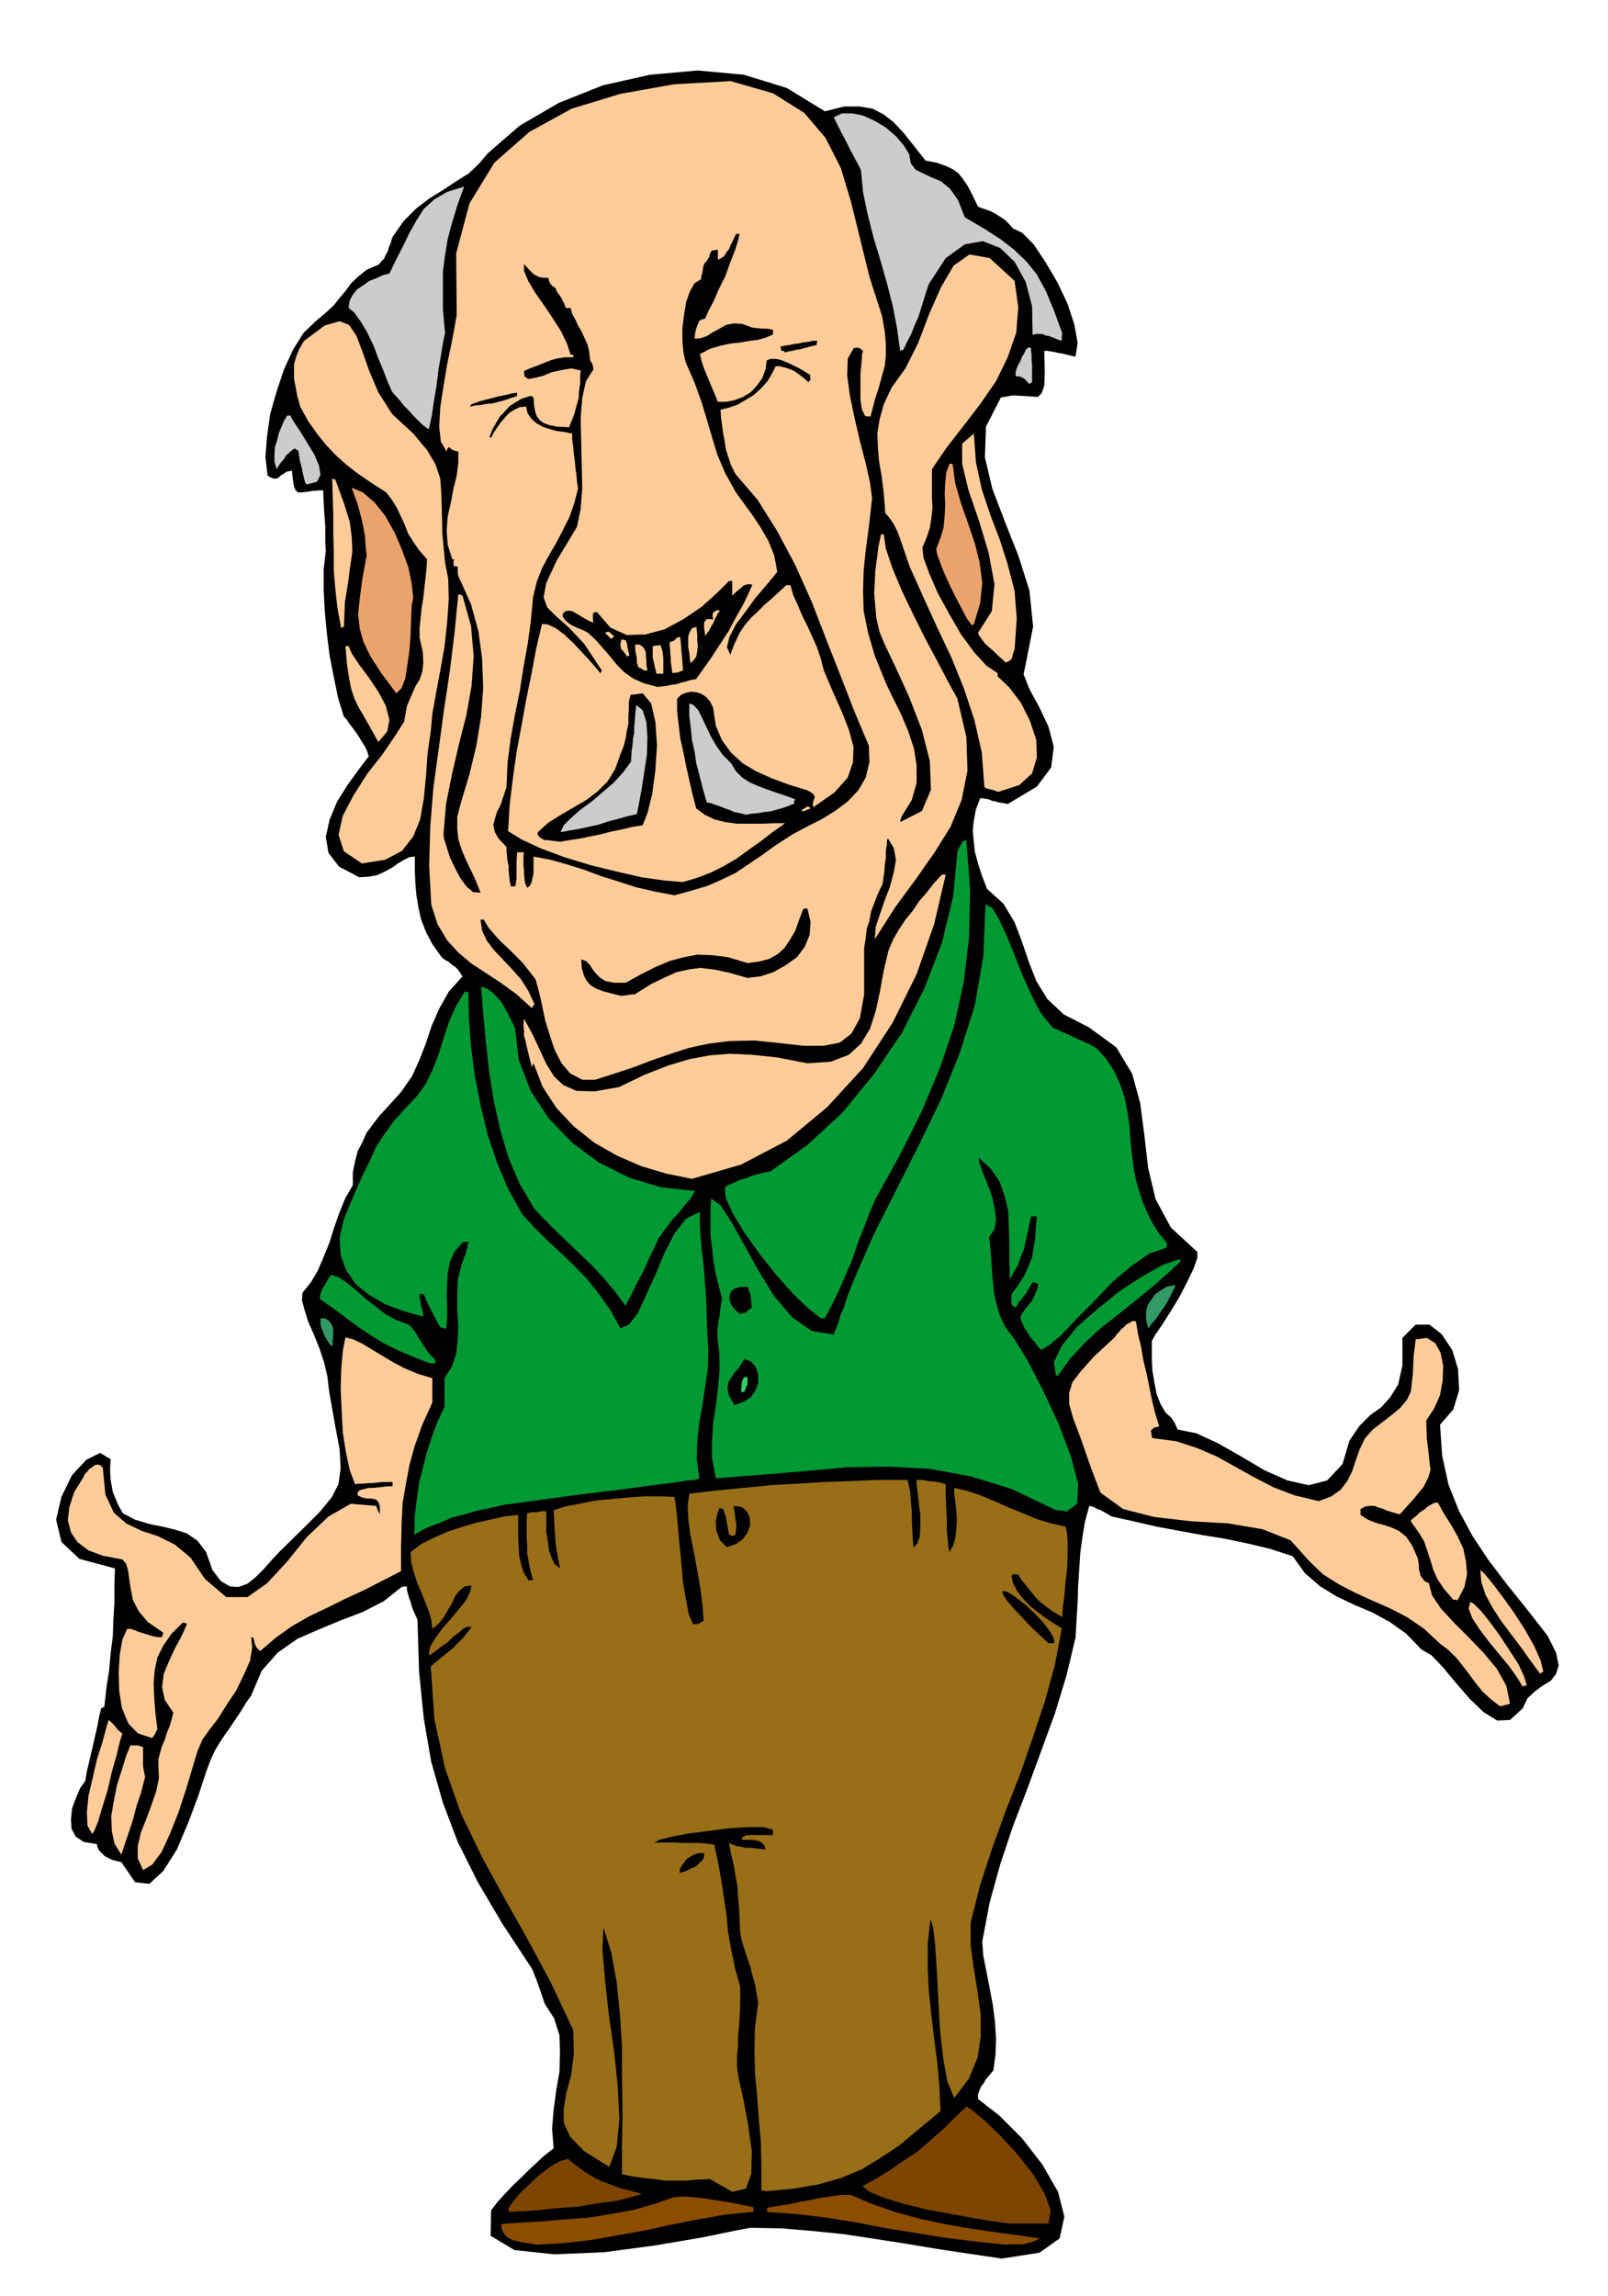 <svg xmlns="http://www.w3.org/2000/svg" fill-rule="evenodd" height="700.04" preserveAspectRatio="none" stroke-linecap="round" viewBox="0 0 3035 4332" width="490.455"><style>.brush1{fill:#000}.pen1{stroke:none}.brush5{fill:#fc9}.brush6{fill:#093}.brush9{fill:#ccc}.brush10{fill:#eba36e}</style><path class="pen1 brush1" d="m1891 4261-61-9-60-9-60-10-58-9-59-9-59-6-59-5-59-1-27 5-63 13-88 15-97 13-94 4-76-8-45-27 1-48 13-17 14-15 14-15 15-14 14-14 15-14 15-14 18-14-3-37 3-36 5-37 6-35 1-36-1-32-10-32-18-28-3-9-3-9-3-9-3-8-3-9-3-7-3-8-3-7-56-85-46-78-38-76-28-74-22-77-14-81-9-89-3-98-4-9-4-9-3-8-2-8-3-8-2-7-2-8v-6h-5l-5 1-34 27-39 20-42 16-41 17-41 18-37 26-30 34-20 47-10 14-9 15-10 15-10 15-10 14-10 15-9 15-8 17-9 24-14 43-19 51-22 52-26 41-26 24-27-3-26-38-9-2-8-2-8-4-6-3-6-6-5-5-3-6-1-6-25-4-15-10-8-15-1-18 2-20 7-19 8-19 10-14 3-18 4-17 4-17 4-17 4-18 4-17 3-17 4-16 2-1 4-2 4-36 5-33 3-33 4-31 1-32 2-31v-33l1-32-67-18-34-32-10-42 10-43 20-41 27-29 26-13 20 12-1 14v13l1 12 2 12 2 11 5 12 5 12 9 16 23 12 26 8 25 5 25 6 22 7 20 14 16 21 12 34 16 21 17 10 16 1 17-6 15-12 16-16 15-17 16-17 43-42 32-32 22-27 13-25 4-30-2-36-9-48-11-63-3-26-6-26-9-27-10-25-11-25-7-22-5-19 1-14 16-20 13-22 11-26 11-27 9-29 10-28 11-27 14-24v-24l4-20 5-20 9-17 8-18 12-16 13-17 15-16 26-29 20-29 14-31 12-31 11-33 14-32 18-32 26-29-4-6-4-6-6-6-6-4-7-6-6-3-5-4-2-2-17-24-12-23-9-23-5-22-4-24-2-23-1-25v-25l-10 1-10 5-12 7-11 8-13 7-15 7-16 3-18 1-38-20-20-26-5-30 7-32 14-34 20-32 21-29 19-25-3-10-5-10-7-11-6-10-8-11-7-9-6-9-5-5-11-36-8-39-8-41-5-41-4-42-2-40v-39l4-35-1-15v-32l-1-12-1-14-1-19-1-22-19 1-12 2-10 1h-6l-5-4-3-7-2-12-2-18-10 2-6 4-5 3-4 4-5 2h-4l-6-2-6-4-4-35 3-38 6-43 12-42 14-42 17-37 20-32 24-23 18-15 15-14 12-15 11-13 10-14 13-12 16-13 23-10 5-6 5-5 3-7 4-7 2-8 3-6 2-7 2-6 21-30 24-24 25-19 26-16 24-16 24-15 19-18 17-20 60-52 74-43 83-33 89-20 90-8 87 8 81 25 72 44 36-9h30l24 4 21 11 18 14 19 20 19 24 23 29 21 4 17 6 13 6 11 8 8 10 9 13 9 17 11 23 8 3 9 3 8 3 9 5 8 5 9 6 7 7 8 9 17 8 22 22 22 33 23 39 19 40 13 40 6 34-4 26-9-2-8-2-8-2-7-1-8-2-7-1-6-1h-6l1 40-1 26-5 14-7 7-12-1-15-1-20-1-23 4-28 55-2 58 14 59 24 63 25 63 21 66 7 68-14 71-4 19 11 28 18 33 18 38 10 38-5 39-27 36-55 33-9-2-7-1-7-2-6-1-7-3-6-1-5-1h-5l-8 21-4 21-2 19 2 21 2 19 6 22 7 22 10 26 31 28 21 35 14 37 13 38 14 36 21 34 31 29 47 24 52 38 30 50 15 55 8 61 7 61 14 59 29 54 50 46v11l-7 20-12 25-15 29-17 28-16 25-13 19-6 11v33l1 22 4 24 4 21 8 20 9 15 12 11 3 5 3 5 2 5 3 6 35 7 41 19 44 25 44 26 43 19 40 9 35-9 29-31 13-44 19-28 20-20 21-15 17-19 15-24 8-36v-52l25-25h26l23 18 20 30 11 36 2 40-11 36-25 29 4 58 12 55 20 50 26 48 30 45 35 46 37 46 39 50 16 32 5 24-5 16-10 13-15 9-15 11-14 13-9 19-24 22-24 1-26-16-25-24-27-31-24-29-22-23-19-11-29-30-31-22-33-18-33-14-34-16-31-19-29-25-23-32-43-14-42-10-43-9-43-7-44-8-43-8-43-10-41-9-10-6-7-4-6-3-4-1-7-4-8-2-8 29-5 30-4 30-2 31-2 30-1 32-2 33-2 34-17 71-22 72-26 71-26 71-27 70-24 72-20 72-14 74 2 27 6 30 6 31 6 32 4 31 2 32-1 30-4 30-5 6-5 6-5 6-3 6-5 6-3 7-3 8v9l40 31 43 43 38 49 30 52 12 47-9 41-38 27-71 11z"/><path class="pen1" d="m1012 4235-13-3-11-1-12-3-9-2-9-5-6-6-5-9-1-10 37-3 40-2 43-4 44-3 43-7 43-8 39-11 37-13 18-1 18 1 18 2 19 3 19 3 19 3 19 4 20 4v9l-53 5-51 9-51 10-50 11-51 9-51 9-52 6-51 3zm888 0-57-6-57-7-56-9-56-9-57-11-56-9-57-7-56-4v-8l18-3 20-3 19-4 21-4 20-4 20-3 20-3h20l40 17 43 15 44 12 45 10 45 8 46 7 46 6 47 7-7 4-8 3-8 2-8 2h-25l-6 1z" style="fill:#8c4d00"/><path class="pen1" d="m1905 4195-29-4-37-6-43-8-45-8-44-11-37-11-29-12-13-11 26-14 26-16 26-18 27-18 24-21 24-21 22-22 21-20 11 7 24 20 29 28 33 36 29 37 22 37 11 31-4 25h-74zm-944-22-2-6 8-12 13-16 19-18 19-18 20-15 19-11 15-4 15 12 16 12 15 9 17 9 17 6 18 7 20 5 22 6-20 6-28 7-36 5-38 6-40 3-37 4-31 2-21 1z" style="fill:#7d4500"/><path class="pen1" style="fill:#996e19" d="m1447 4134-5-1h-5v-49l-1-45-4-43-3-42-4-43-1-42 1-45 6-45-3-18-3-18-5-17-4-16-6-17-5-16-5-16-3-15-1-25-1-22-2-21-1-20-4-20-3-19-5-21-4-21 7 3 8 3 7 1 9 2h9l9 1 9 1 11 1-2-7-5-5-6-4-7-1-8-1h-17l1-4 2-2 7-3h49v-10l-18-5h-28l-36 2-38 5-39 5-32 6-24 6-9 6 11-1h28l16 1h30l14 1 14 2 7 32 6 33 5 33 5 33 3 33 6 34 7 34 10 36v37l-1 19-1 19-2 18v19l-2 19v20l3 21 9 40 9 48 7 50-1 43-10 28-26 6-42-24-24 1-21 2h-40l-20-3-20-2-21-3-20-4v-57l1-60-1-62v-62l-4-62-6-59-10-55-15-49-2 43 5 57 7 64 10 69 7 67 3 63-5 51-14 38-48-30-26-27-12-26v-27l5-30 9-33 5-40-1-45-42-89-44-82-45-80-42-77-39-81-30-85-20-92-7-100 9-8 10-8 11-9 11-9 10-10 10-10 8-10 8-10-5-1h-3l-7 3-9 8-11 8-11 11-12 8-11 9-8 5-4 2 3-17 10-16 13-18 16-18 15-18 13-16 8-16 3-13-13 2-10 8-8 10-6 14-8 13-8 14-10 12-11 9-2-17-5-17-7-18-7-17-8-19-6-19-5-19-1-19 20-15 24-12 25-11 27-9 27-8 27-6 26-6 27-3v45l1 17 1 16 4 17 5 15 9 14 3-1h5l-5-18-3-16-3-16v-15l-1-16v-30l1-15 8-2h9l9-2h10v39l3 18 2 16 5 15 6 12 10 8-3-15-2-12-2-10-1-9-1-12-1-13-1-18-1-21 22-7 27-5 29-6 32-3 31-3 31-2h29l27 1 3 20 3 30 3 35 4 39 3 37 6 34 5 27 8 18h9l4-2 7-4-2-29-4-32-6-34-6-33-7-34-4-30-1-27 3-21 51-6 51-5 51-5 51-3 51-3 52-2 52-2h53l2 9 3 14 1 17 2 19v19l1 19 1 17 1 14 7-8 5-13 1-20v-21l-3-23-2-19-2-16v-8h9l7 1 5 1 6 1h5l6 1 7 1 10 3v25l1 19 1 23v21l2 19 1 13 2 8 7-12 4-14 2-17 1-17-1-18-2-17-2-15v-11l26 6 26 9 26 11 27 12 25 10 26 11 27 8 27 6 3 12 1 19v23l-1 26-3 25-2 25-3 22-1 18h-1l-16-9-12-9-12-9-9-9-9-11-8-10-9-11-7-11-5-1h-6l-2 3 3 14 8 15 10 13 13 14 14 11 16 12 15 10 16 10-13 69-19 69-23 69-24 69-27 69-25 69-23 70-18 71v43l6 44 7 43 6 44v41l-6 40-16 39-28 37-13-31-8-45-6-54-3-56-3-56-3-47-4-34-5-14-5 45v46l2 45 5 45 5 44 6 45 4 45 2 47-40 33-37 31-36 24-36 22-39 16-42 12-46 8-52 5z"/><path class="pen1 brush1" d="M1283 3534v-7l4-8 5-6 4-6 5-3 5-3 6-3 7-2h10v6l-2 6-6 6-7 7-10 4-9 5-8 2-4 2z"/><path class="pen1 brush5" d="m270 3528-10-22v-23l6-26 10-25 10-27 9-26 5-25-1-22v-13l3-12 4-13 5-12 4-13 5-12 4-13 3-13-16-24-5-24 3-25 10-24 11-24 11-20 8-17 4-10-4-1-4-1-22 22-15 22-11 22-5 24-2 23 1 27 2 28 4 33-3 6-2 4-2 3-3 4-27-9-18-19-12-29-5-32-1-35 2-33 5-29 9-20h6l7 2 7 3 9 3 7 2 9 3 9 2 11 1 2-4 1-5-29-20-17-20-11-21-4-20-3-19-2-16-4-14-7-8-37-7-27-10-21-16-12-18-6-23 3-25 9-28 18-29 2-5 4-4 4-5 6-4 5-4 5-1 5 1 5 5 5 51 16 34 23 20 29 14 31 10 32 16 30 25 27 40 40 34h40l37-26 38-41 37-46 41-39 42-24 48 4 3 8 4 8v-14l-2-8-4-5-5-2-7-1h-7l-9-2-8-4v-6l5-4 8-2 8-2h9l9-1 9-1 9-1h9v-8h-20l-9 1-8 1h-9l-9 1h-8l-8 1-10-27-7-33-6-37-2-40-2-41 1-38 3-35 5-26 15 4 17 8 18 11 20 12 20 12 23 12 24 10 27 8v46l-19 42-14 39-10 36-7 37-6 35-2 39-1 42v48l-35 18-35 18-35 16-34 17-34 16-33 19-31 22-29 25-7-7-3-7-2-8-1-4h-4l2 19-4 25-12 27-14 29-18 27-17 27-17 22-12 17-9 21-10 33-12 40-14 43-16 40-16 35-18 24-17 10z"/><path class="pen1 brush5" d="m229 3499-13-21-5-24-1-28 5-29 6-30 9-28 8-26 8-20h15l9 3v36l1 6 1 6 2 8-3 11-5 20-8 23-7 27-8 24-7 21-5 15-2 6zm-55-39-9-16-1-25 3-31 8-34 8-35 10-31 7-26 5-17 4 3 7 7 6 8 9 8-5 15-6 26-9 31-8 35-10 32-8 27-7 17-4 6zm2657-241-18-14-15-14-13-16-11-15-13-17-12-15-15-15-16-12-30-28-32-22-33-17-32-14-33-15-31-16-30-19-26-25-35-39-53-21-65-11-70-4-69-8-59-15-43-31-19-50-18-52-14-37-8-28v-21l6-20 16-21 25-28 39-36 3-5 4-4 5-6 6-5 5-5 6-3 5-3 6 1 4 24 6 25 4 24 6 25 5 24 5 25 6 25 8 26-9 2-5 4-2 2 1 3v4l2 7 45 6 40 13 37 16 36 20 34 19 37 19 39 15 46 11 24-9 18-13 12-16 9-18 7-21 7-20 10-21 15-17 30-23 22-18 13-16 7-15 2-18 2-20 1-27 4-33 21-3 16 10 10 18 5 25-1 27-5 28-11 25-15 23 1 33 3 25 2 19 2 16-4 14-9 18-18 22-27 30-14-4-10-3-9-4-7-2-8-3h-8l-9 1-9 5v11l14 9 15 6 15 4 15 5 13 6 14 11 11 16 11 25 1 6 1 7v7l2 7 1 5 4 6 4 5 8 4 6 23 17 25 25 27 28 28 27 28 25 30 18 32 7 34-3 1-2 1h-3l-2 1-4 1-5 1z"/><path class="pen1 brush5" d="m2874 3182-11-18-15-21-19-23-19-23-18-24-13-20-7-18 3-13 7 4 14 14 16 20 19 26 17 26 17 26 11 23 6 19h-5l-3 2zm31-27-17-23-17-24-19-25-18-24-17-26-13-24-8-24-2-23 7 6 15 18 19 25 23 32 20 31 18 32 12 27 5 21-3 1-3 3-1-2-1-1z"/><path class="pen1 brush1" d="m1979 3100-12-11-13-12-15-15-14-15-14-15-11-13-7-11-1-7 11 3 15 10 18 14 18 17 15 16 13 17 7 13 1 9h-11z"/><path class="pen1 brush5" d="m2743 3018-18-21-12-18-8-18-5-17-6-18-6-18-11-18-13-18-1-2v-2l5-4 6-5 6-6 8-5 7-6 7-4 6-3h6l11 20 14 22 12 21 11 24 5 24 2 24-5 24-13 25-5-1h-3z"/><path class="pen1 brush1" d="m1372 2919-13-13-7-18-1-18 3-15 4-10 7 2 5 15 6 33 7 3 5-2 1-8 1-10-2-12-1-11-2-10v-4l15 2 10 9 5 11 1 15-5 13-9 13-13 9-17 6z"/><path class="pen1 brush6" d="m782 2895 1-36 4-32 4-30 7-27 7-28 9-28 11-30 14-30v-54l14-22 8-24 3-27 1-27-2-29v-29l1-27 6-25 2-6 2-6 2-6 3-6 1-6 2-6 1-6 2-5h-11l-16 18-9 20-4 21-1 21-1 21 1 21v21l-2 21-7-2-4-1-5-8-4-8-4-8-4-7-4-9-4-7-3-8-3-7-5-1-3 1v6l2 7v6l2 6 2 9 1 8-39-11-34-13-31-18-24-20-18-26-10-28-2-33 8-35 12-29 12-28 12-27 13-26 12-27 16-24 18-25 21-23 22-23 17-24 13-27 11-28 9-30 10-30 13-30 17-28h7l1 50 4 53 7 55 11 56 13 54 18 54 21 50 27 48 22 24 25 25 26 24 26 25 24 25 23 29 21 30 18 33 16-7 17-22 15-33 18-39 17-41 19-37 22-28 26-13v28l2 28 3 28 3 28 2 28 2 29 1 30 1 31 2 33-1 33-5 33-5 35-6 33-4 35-1 35 5 37h-3l-6 2-14 1-24 4-41 5-59 8-83 10-109 15-30 4-26 6-25 5-23 7-24 6-23 10-24 9-24 13zm1231-43-6-2h-5l-5-1h-4l-84-40-78-24-77-14-75-4-77 1-79 7-84 7-88 7-7-37v-34l2-33 5-32 4-33 3-31v-33l-4-33v-12l1-9 1-9 2-9 1-9 1-8 1-8 2-8-7-27-6-24-4-24-2-22-3-23v-46l1-24 18 13 21 32 24 43 27 49 29 47 34 40 37 26 42 7 1-6 3-5 2-6 3-7 3-13 7-15 7-22 11-28 39-89 43-85 43-85 41-85 35-87 28-89 16-93 4-97 13 7 13 22 14 30 15 37 15 38 17 38 18 34 22 27 10 4 10 5 10 4 10 5 9 4 11 5 11 5 12 7 18 20 15 23 11 24 9 27 5 26 4 28 2 29 3 29 3 21 4 21 6 21 7 21 8 19 10 20 12 19 16 20-1 3v5l-33 11-34 24-36 30-34 36-33 33-28 30-24 20-15 9-7-8-6-8-7-8-5-8-6-9-4-8-3-8-1-6 4-7 5-7 6-8 7-8 4-9 4-9 3-8v-6l-5-2-5-1-4 6-3 6-3 4-2 5-4 4-4 6-6 7-6 10-4-3h-2l-2-6v-16l13-18 11-17 8-18 7-17 3-19 3-18 1-20 2-20h-11l-3 14-3 15-4 16-3 16-6 14-5 15-8 14-8 15-1-35v-32l-1-32-1-30-7-29-9-26-17-25-23-21 2 11 6 17 8 20 9 24 5 22 3 22-3 19-10 15 2 20 2 21 1 21 2 22 2 21 5 22 6 21 10 21 16 21 26 42 29 56 30 64 23 61 14 53-2 37-20 15z"/><path class="pen1 brush1" d="m1386 2651-10-18-3-13 2-12 5-9 6-9 8-9 6-9 5-8 13 5 9 11 4 14v15l-5 14-9 13-14 9-17 6z"/><path class="pen1" style="fill:#3c6" d="M1399 2628v-10l1-7 1-7 4-6h6v13l-3 7-3 8h-4l-2 2z"/><path class="pen1 brush6" d="m1993 2595-4-25 15-31 28-35 39-34 42-34 43-28 39-22 30-10h2l2 3-29 27-30 26-31 25-31 25-32 25-29 27-27 29-23 32h-4zm-1182-23-33-13-28-12-26-13-23-14-24-16-23-17-24-18-26-18v-7l2-6 2-6 4-6 6-11 7-10 15 5 16 11 16 13 18 16 18 14 19 15 20 11 22 8 7 5 7 9 6 10 7 11 6 9 6 9 6 7 6 5 1 4 1 5h-11z"/><path class="pen1" d="m624 2538-6-8-3-6-4-7-2-6-3-7-1-6v-11h8l7 4 4 5 4 7 1 7v9l-1 9v10l-3 1-1-1zm1542-35-3-15v-13l3-13 7-10 7-10 11-8 12-7 16-3-3 7-5 10-6 12-7 12-8 11-8 12-8 9-6 9-1-2-1-1z" style="fill:#396"/><path class="pen1 brush6" d="m1549 2487-25-20-29-28-31-35-30-38-28-39-22-36-14-30-2-21 8-5 10-4 10-5 12-3 11-5 12-3 11-3 12-2 70-50 66-61 59-72 53-78 43-85 33-86 21-87 8-84 3-8 4-6 3-6 7-2 7 94-2 90-10 84-18 82-27 80-34 81-41 82-47 85-10 23-11 29-12 30-11 33-13 30-13 30-13 26-12 23h-8z"/><path class="pen1 brush1" d="m1397 2479-11-9-6-9-3-9v-8l3-8 7-5 10-3h14l3 8 3 8v4l1 6v5l1 8-7 5-4 4-5 1-6 2z"/><path class="pen1 brush6" d="m1181 2464-20-27-20-24-22-24-22-21-24-23-22-21-22-22-20-21-28-47-21-49-16-54-12-54-9-56-6-55-5-54-4-51 11 4 10 7 8 8 9 10 6 10 7 13 6 12 7 14 7 60 22 58 34 52 44 46 51 38 58 29 60 18 64 7-3 5-6 10-10 11-11 14-12 13-10 13-8 10-5 8-4 5-7 16-11 22-11 25-13 24-10 21-8 14-2 6z"/><path class="pen1 brush5" d="m1306 2224-49-10-47-14-46-20-42-24-39-31-33-35-26-40-17-44-2 4-1 4-4-16-3-12-3-12-2-10-3-10v-10l-1-11 1-11 16 29 14 30 12 26 15 24 17 16 25 11 34 1 46-8 50-24 44-17 40-12 38-7 38-3 42 2 47 5 57 11 44-3 34-13 23-21 17-28 11-34 8-37 7-39 9-38 9-21 11-19 12-18 14-17 12-18 14-16 14-18 15-16h7l-22 94-33 94-45 91-56 86-68 74-76 63-86 45-93 27z"/><path class="pen1 brush5" d="m1099 2037-23-12-16-19-13-25-9-27-9-29-6-29-6-26-6-22-13-17-12-15-14-14-12-12-14-13-12-13-12-14-9-15h-6l3 21 9 19 13 17 17 18 17 18 17 19 14 22 12 26-4 4-1 3-30-27-29-21-29-19-26-17-25-21-21-23-18-30-12-37-4-74 2-73 6-74 10-73 10-74 11-73 9-73 7-72 4 1 4 2 16 57 5 57-4 56-10 56-14 55-13 56-11 55-5 57 1 9 5 16 6 19 10 21 10 19 12 16 12 10 14 1-10-25-10-21-9-19-7-17-6-19-2-19v-23l7-27 16-53 13-54 9-55 4-54-2-55-7-52-14-51-21-47-3-6-1-6v-12l-6-1-2-1v-7l1-5h-2l-1 1-9-28-2-27 2-27 6-26 5-27 6-24 3-24v-21l-8-2-4-2-4-3-1-2-4 4-1 5-11-19-3-28 2-37 6-39 7-42 8-38 6-32 4-23-1-116 25-94 47-77 66-58 80-44 92-28 101-18 107-6 80 23 59 37 40 47 29 57 19 63 17 69 18 73 24 75 5 29 2 24v20l-2 20-5 18-6 22-8 25-8 31-10-1-6-12-3-19v-48l2-21 1-16 2-7-6-5-4-1h-4l-4 1-11 20-1 31 5 38 9 43 10 43 11 42 8 36 4 30-6 53-6 45-4 39-1 38 1 37 8 40 13 45 22 54 13 27 15 30 13 31 11 33 5 32v33l-9 32-19 31-2 5-1 6 41-21 17-40-2-54-15-59-24-62-25-55-21-44-10-24-6-26-2-23-2-23 1-21 1-22 3-22 3-24 5-23h5l4 27 12 36 18 43 22 46 23 46 23 43 20 38 17 31 17 73 2 63-11 55-21 51-30 48-35 50-39 53-39 61 2-24 8-24 9-26 10-26 7-27 4-23-4-22-11-18-2 3v8l-2 11v14l-2 14-1 14-2 12-1 9-9 19-7 18-6 16-3 17-5 15-2 18-3 19v87l-8 45-16 29-22 17-31 6h-37l-44-5-49-5-47 1-40 5-37 8-34 11-35 12-34 13-36 12-38 12h-24z"/><path class="pen1 brush1" d="m1173 1879-20-5-15-4-13-5-10-6-8-9-5-10-4-14-1-16 9 3 7 7 5 8 7 9 7 7 11 7 16 3h22l29-16 28-14 26-11 26-7 26-5 28 1 31 4 36 11 22-3 19-5 16-9 13-12 10-15 10-17 7-20 8-21 3-1h5l6 26-2 24-9 22-15 20-21 15-23 13-25 8-24 3-35-10-29-6-25-3-22 3-23 5-22 10-27 13-30 19h-6l-4 1h-3l-3 1h-5l-4 1zm100-190-37-7-35-8-34-11-32-10-32-12-32-10-32-9-32-6v32l-2 9-2 9-4 6-4 3-4-9-1-8-1-9v-8l-1-9v-18l1-6h-13l-1 18v32l-1 4v4l-1 3v3h-9l-2-10-1-10-1-9v-9l-2-9-1-9-1-9v-9l-15-16-7-12-3-13 3-12 4-13 7-14 5-15 6-18 2-47 6-45 8-45 9-44 7-45 8-44 6-44 4-44 7-29 10-26 13-24 14-24 13-25 12-24 9-26 7-27-2-14-1-12-2-14-1-12-2-14-1-13-2-13v-12l-15-3-15-2-14-4-12-4-12-7-9-8-7-10-3-13-12 1-10 5-10 6-8 9-8 9-7 10-6 9-5 10-2-1-1-1 6-15 7-12 7-12 9-9 9-10 11-7 12-7 16-5h2l4 3 1 14 2 12 3 9 6 8 7 5 11 4 15 3 22 1 5-12 5-13 4-15 4-14 1-15 2-14v-13l1-11-17-4-18 3-19 4-17 7-16 4-12 2-7-5-1-10 11-5 11-4 10-4 10-4 10-4 12-3 13-2h16v-2l1-1-3-2h-3l-7-21-11-23-16-25-16-24-17-24-13-22-8-19v-13l8 9 10 10 5 3 7 3 7 1h9l1 5 2 5 4 5 7 5 2 6 6 8 2 3 3 6 3 6 3 8h9l3 11 6 11 5 11 7 12 5 11 6 13 3 13 2 17 2 3 2 4 1 3 1 7-14 22-7 32-3 38 1 44 1 43 1 44-3 40-7 34-38 63-20 43-5 27 7 19 16 16 25 22 29 31 33 50-2 3v3l-10-12-12-14-15-16-15-16-17-16-16-12-15-7-11-1-11 47-9 48-10 49-9 50-9 48-7 50-6 49-3 50 26 16 37 17 43 16 49 15 49 12 48 11 42 6 36 3 27-8 26-10 24-12 24-14 22-16 24-17 22-17 24-17h-22l-22 1h-46l-23-3-20-5-19-9-16-12-7-27-6-26-6-27-5-25-6-27-3-25-3-26v-24l7-7 9-4 10-2 11 1 9 3 9 6 7 8 6 12 5 34 12 28 17 23 22 20 25 15 29 13 32 12 36 11 7 4 5 4 1 3 1 3-2 3-1 4-1 4 1 7 40-28 25-28 10-29 1-29-9-33-13-33-17-38-17-40-6-23-7-21-9-20-9-20-10-20-8-19-9-20-5-18h-8l-13 12-13 12-14 12-13 13-13 12-12 14-10 15-8 17-3 6-2 7-2 3-1 4-1 3v2l-7-15 5-20 12-23 18-24 18-25 18-21 15-18 9-11-3-17-3-15-6-15-5-12-8-14-7-12-8-12-8-12-30-41-20-36-15-35-10-33-10-34-10-33-13-36-17-39-4-18-2-21v-25l3-24 4-25 7-20 9-16 12-7 1-7 2-7 1-8 2-7 5-6 4-6 2-7 3-6 5-1 7-1v19l6-3 6-4 4-7 5-6 3-8 4-7 3-7 3-6 3-1h4l-3 13-6 19-9 23-9 25-12 24-10 23-10 19-6 14-7 2-4 2-3 7-3 8-2 9-1 10 11-1 12-4 11-7 13-7 12-7 15-3 16 1 19 7 9 1 10 1h9l11 2v9l-14 6-14 4-16 2-17 3-19 2-19 4-20 6-19 10 2 8 3 11 4 11 5 12 5 12 5 12 5 12 5 12h15l16-3 16-6 15-9 12-13 10-14 6-17 2-16 7-3h10l10 2 12 5 11 5 12 6 10 6 10 6v4l1 6-2 1-2 3-9-8-8-6-8-6-6-3-8-3-7-2-8-2h-8l-7 14-9 15-12 13-13 12-15 9-15 9-17 6-16 4 1 15 2 15 2 15 3 15 2 15 5 15 5 15 8 16 42 49 37 59 34 64 31 69 27 70 28 71 26 67 27 64 1 31-7 29-14 24-20 21-24 18-26 16-28 14-26 14-31 20-28 20-25 17-24 16-25 12-27 12-30 9-33 9z"/><path class="pen1 brush5" d="m683 1629-34-23-10-31 8-36 20-38 26-41 29-37 24-35 17-27 5-29 9-21 7-16 8-13 5-14 2-17-1-21-6-27v-19l2-19 2-19 3-18 2-19 2-18 2-18 1-18-15-17-11-16-10-16-6-16-8-17-7-15-10-16-10-13-28-18-25-17-22-17-19-17-19-20-17-21-17-24-15-27-6-21-3-17-3-15v-28l4-14 6-15 9-15 39-29 28-8 18 7 14 21 11 29 13 37 17 40 26 41 40 37 26 31 16 27 9 27 2 28 1 35 1 42 5 53 6 31 1 39-3 43-5 46-8 45-8 43-7 39-3 33-6 41-3 44-4 41-7 40-13 32-21 27-32 17-44 7z"/><path class="pen1 brush1" d="m1057 1588-8-1-8-1-7-1h-6l-6-3-4-3-3-4v-5l20-18 24-15 24-14 24-14 21-16 19-19 14-23 10-28 6-15 4-15 2-14 3-13v-14l1-14v-14l3-13 23-3 16 19 8 35 3 44-3 47-6 45-9 36-9 23-20 3-20 5-20 4-19 5-20 4-19 4-20 3-18 3z"/><path class="pen1 brush9" d="m1058 1570 6-13 14-14 17-15 22-16 21-18 21-18 18-20 14-19 1-19 2-14 1-12 2-9v-11l1-11 1-14 2-17 12 10 7 22 2 28-1 34-5 33-5 32-5 27-4 20-18 4-18 5-19 5-18 6-19 4-18 4-18 3-16 3zm350-33-12-3-10-2-9-4-9-3-10-4-9-3-8-3-7-1-8-28-6-24-6-23-3-21-5-22-2-21-3-24v-24l8 3 9 10 7 14 8 17 8 17 11 19 12 17 16 16 9 15 12 12 14 9 16 7 16 6 17 6 18 6 19 7-2 3v5l-12 5-12 4-11 3-11 3-11 1-11 2-12 1-11 2z"/><path class="pen1 brush5" d="m1515 1531-1-1h-1l2-3 5-3 5-3 5 4-7 3-4 2h-2l-2 1zm369-37-8-3-8-2-7-2-3-2-5-66-14-61-20-60-23-57-27-57-26-57-26-58-20-58-3-8-3-6-3-6-3-5-7-10-7-8-3-38-4-32-5-29-2-25-1-26 4-26 8-29 15-32 26-36 24-48 21-55 22-50 24-41 30-21 38 7 47 43 7 50-4 48-16 46-22 45-29 42-32 42-32 41-28 41v53l1 20-2 19-3 19-6 18-8 19 2 19 11 30 16 37 22 40 22 38 25 34 23 25 21 14v6l22 21 22 29 17 34 12 36 1 33-9 30-24 22-40 13zm-1170-94-16-29-12-21-10-17-7-15-6-18-4-20-4-26-3-35h6l6 14 14 21 18 24 18 27 14 26 7 27-4 22-17 20z"/><path class="pen1 brush10" d="m748 1308-29-39-20-31-13-27-7-25-3-27 3-30 5-37 8-44-2-19-1-17-3-16-3-15-4-15-4-15-6-16-5-15 21 9 22 19 20 25 18 32 14 33 12 33 6 30 3 26-3 16-1 24-1 28-2 31-4 28-4 26-7 18-10 10z"/><path class="pen1 brush1" d="m1241 1296-26-7-20-9-17-12-13-13-13-16-13-15-14-16-15-14-9-5-8-3-9-4-6-3-7-5-5-5-4-6v-5l5-5 6-1 7 1 7 4 7 4 8 5 9 5 9 4-1-8v-9l3-3h5l25 29 31 14 35-1 37-10 35-19 34-23 29-26 23-23h6v28l8-8 9-7 4-4 5-2 6-1 6 1-6 14-10 21-14 25-15 28-17 26-17 26-15 21-12 17-11 2-9 3-9 2-9 3-9 1-9 2-9 1-8 1z"/><path class="pen1 brush5" d="m1239 1271-3-13-2-9-2-8v-22l6-1 9-1 1 4 2 6 1 6 1 8v30h-13zm30-1-1-8-1-7-1-8v-7l-1-8v-6l-1-8v-6l4-2 4-1 3-3 3-3 3-1h3v4l1 5v4l1 6v6l1 10 1 12 1 16-6 2-4 2h-4l-6 1zm-53-5-6-4-5-2-3-9v-7l-1-6-1-5-1-7v-9h8l6 4 3 4 3 7v6l1 9v9l2 10h-6zm87-14-1-9-1-10-2-11v-21l3-8 4-7 9-2v5l1 9v10l1 12-1 10-2 10-5 7-6 5zm595-1-7-7-7-6-8-8-8-7-9-8-6-8-5-7-2-5 26-41 5-51-11-59-18-60-20-58-12-50v-38l22-19 4 54 11 51 16 48 18 47 15 47 13 50 4 52-4 58-3 8-2 9-5 5-7 3zm-714-11-5-7-3-4-3-3-1-3-1-4v-3l1-4 1-5 3 1 5 1 2 5 1 5v2l1 4 1 5 2 7-3 2-1 1zm-31-34-7-7-4-4 4-2h4l4 4 5 4-3 4-3 1zm178-5-1-8-1-6v-11l2-4 3-3h6l6 1-1-6v-5l2-3 3-2 3-2 6 1-4 5-3 6-3 6-3 7-4 6-3 7-4 5-4 6zm-687-15-7-37-4-36-3-36v-34l-1-36v-34l-1-35-1-34 3 1 3 1 16 44 11 35 4 30 1 27-4 27-4 31-6 37-2 47h-3l-2 2z"/><path class="pen1 brush10" d="m1833 1178-8-11-9-17-11-21-11-22-11-24-8-20-6-17-2-10 8-21 6-20 2-22 1-21-1-21 1-20 2-19 6-17h6l5 37 11 38 13 37 13 38 9 36 5 39-4 38-12 40-3 1-2-1z"/><path class="pen1 brush9" d="m579 914-2-2-1-2-1-3-1-4-2-8-2-11-4-15-3-19-4-2-3-2-7 5-5 5-4 3-4 7-7 8-7 11-4-14v-14l1-14 4-12 3-13 5-12 5-12 6-10h6l6 11 12 18 13 21 14 23 9 21 3 18-7 13-19 5zm230-104-12-9-9-9-9-9-8-9-9-9-7-9-8-9-7-8-8-18-8-21-10-24-9-24-12-25-12-20-12-17-11-9 2-14 6-11 8-10 12-8 11-8 13-5 13-6 12-3 13-27 13-25 12-25 13-23 14-22 20-18 24-14 32-10-13 36-10 33-8 30-5 31-4 30v72l4 45-3 13-4 24-5 29-4 32-5 30-4 27-4 19-2 7z"/><path class="pen1 brush1" d="m887 767 2-4 8-3 12-4 16-4 15-4 15-3 12-3 9-1v6l-12 4-11 4-12 3-11 3-12 1-10 2-11 1-10 2z"/><path class="pen1 brush9" d="m1942 724-8-9-5-3-6-2h-6v-8l2-7 3-7 4-7 3-8 4-6 3-7 4-4h6v5l1 8v9l1 10v33l-5 3h-1z"/><path class="pen1 brush1" d="m1482 665-3-3h-4l-1-4-1-4 8-2 9-1 8-2 9-1 9-2 9-1 9-2h9l-1 3-1 5-9 2-7 2-8 2-7 2-8 1-7 2-7 1-6 2z"/><path class="pen1 brush9" d="m1699 662-6-43-8-42-11-43-12-42-13-43-11-43-9-43-4-42-5-10-7-13-9-17-8-16-9-17-7-14-5-10-1-3 15-7h20l20 4 22 10 20 12 19 16 15 17 11 18 3 17 9 12 14 7 17 8 17 7 17 14 15 21 13 33 36 21 31 20 26 20 24 23 19 24 17 31 15 36 16 44-1 6v8l-9-3-7-3-8-3-6-1-7-3h-12l-6 2-1-54-12-46-21-38-27-26-33-13-34 6-36 26-32 49-5 15-5 16-5 16-5 16-7 15-6 16-8 15-7 15-4 1-2 1z"/></svg>
